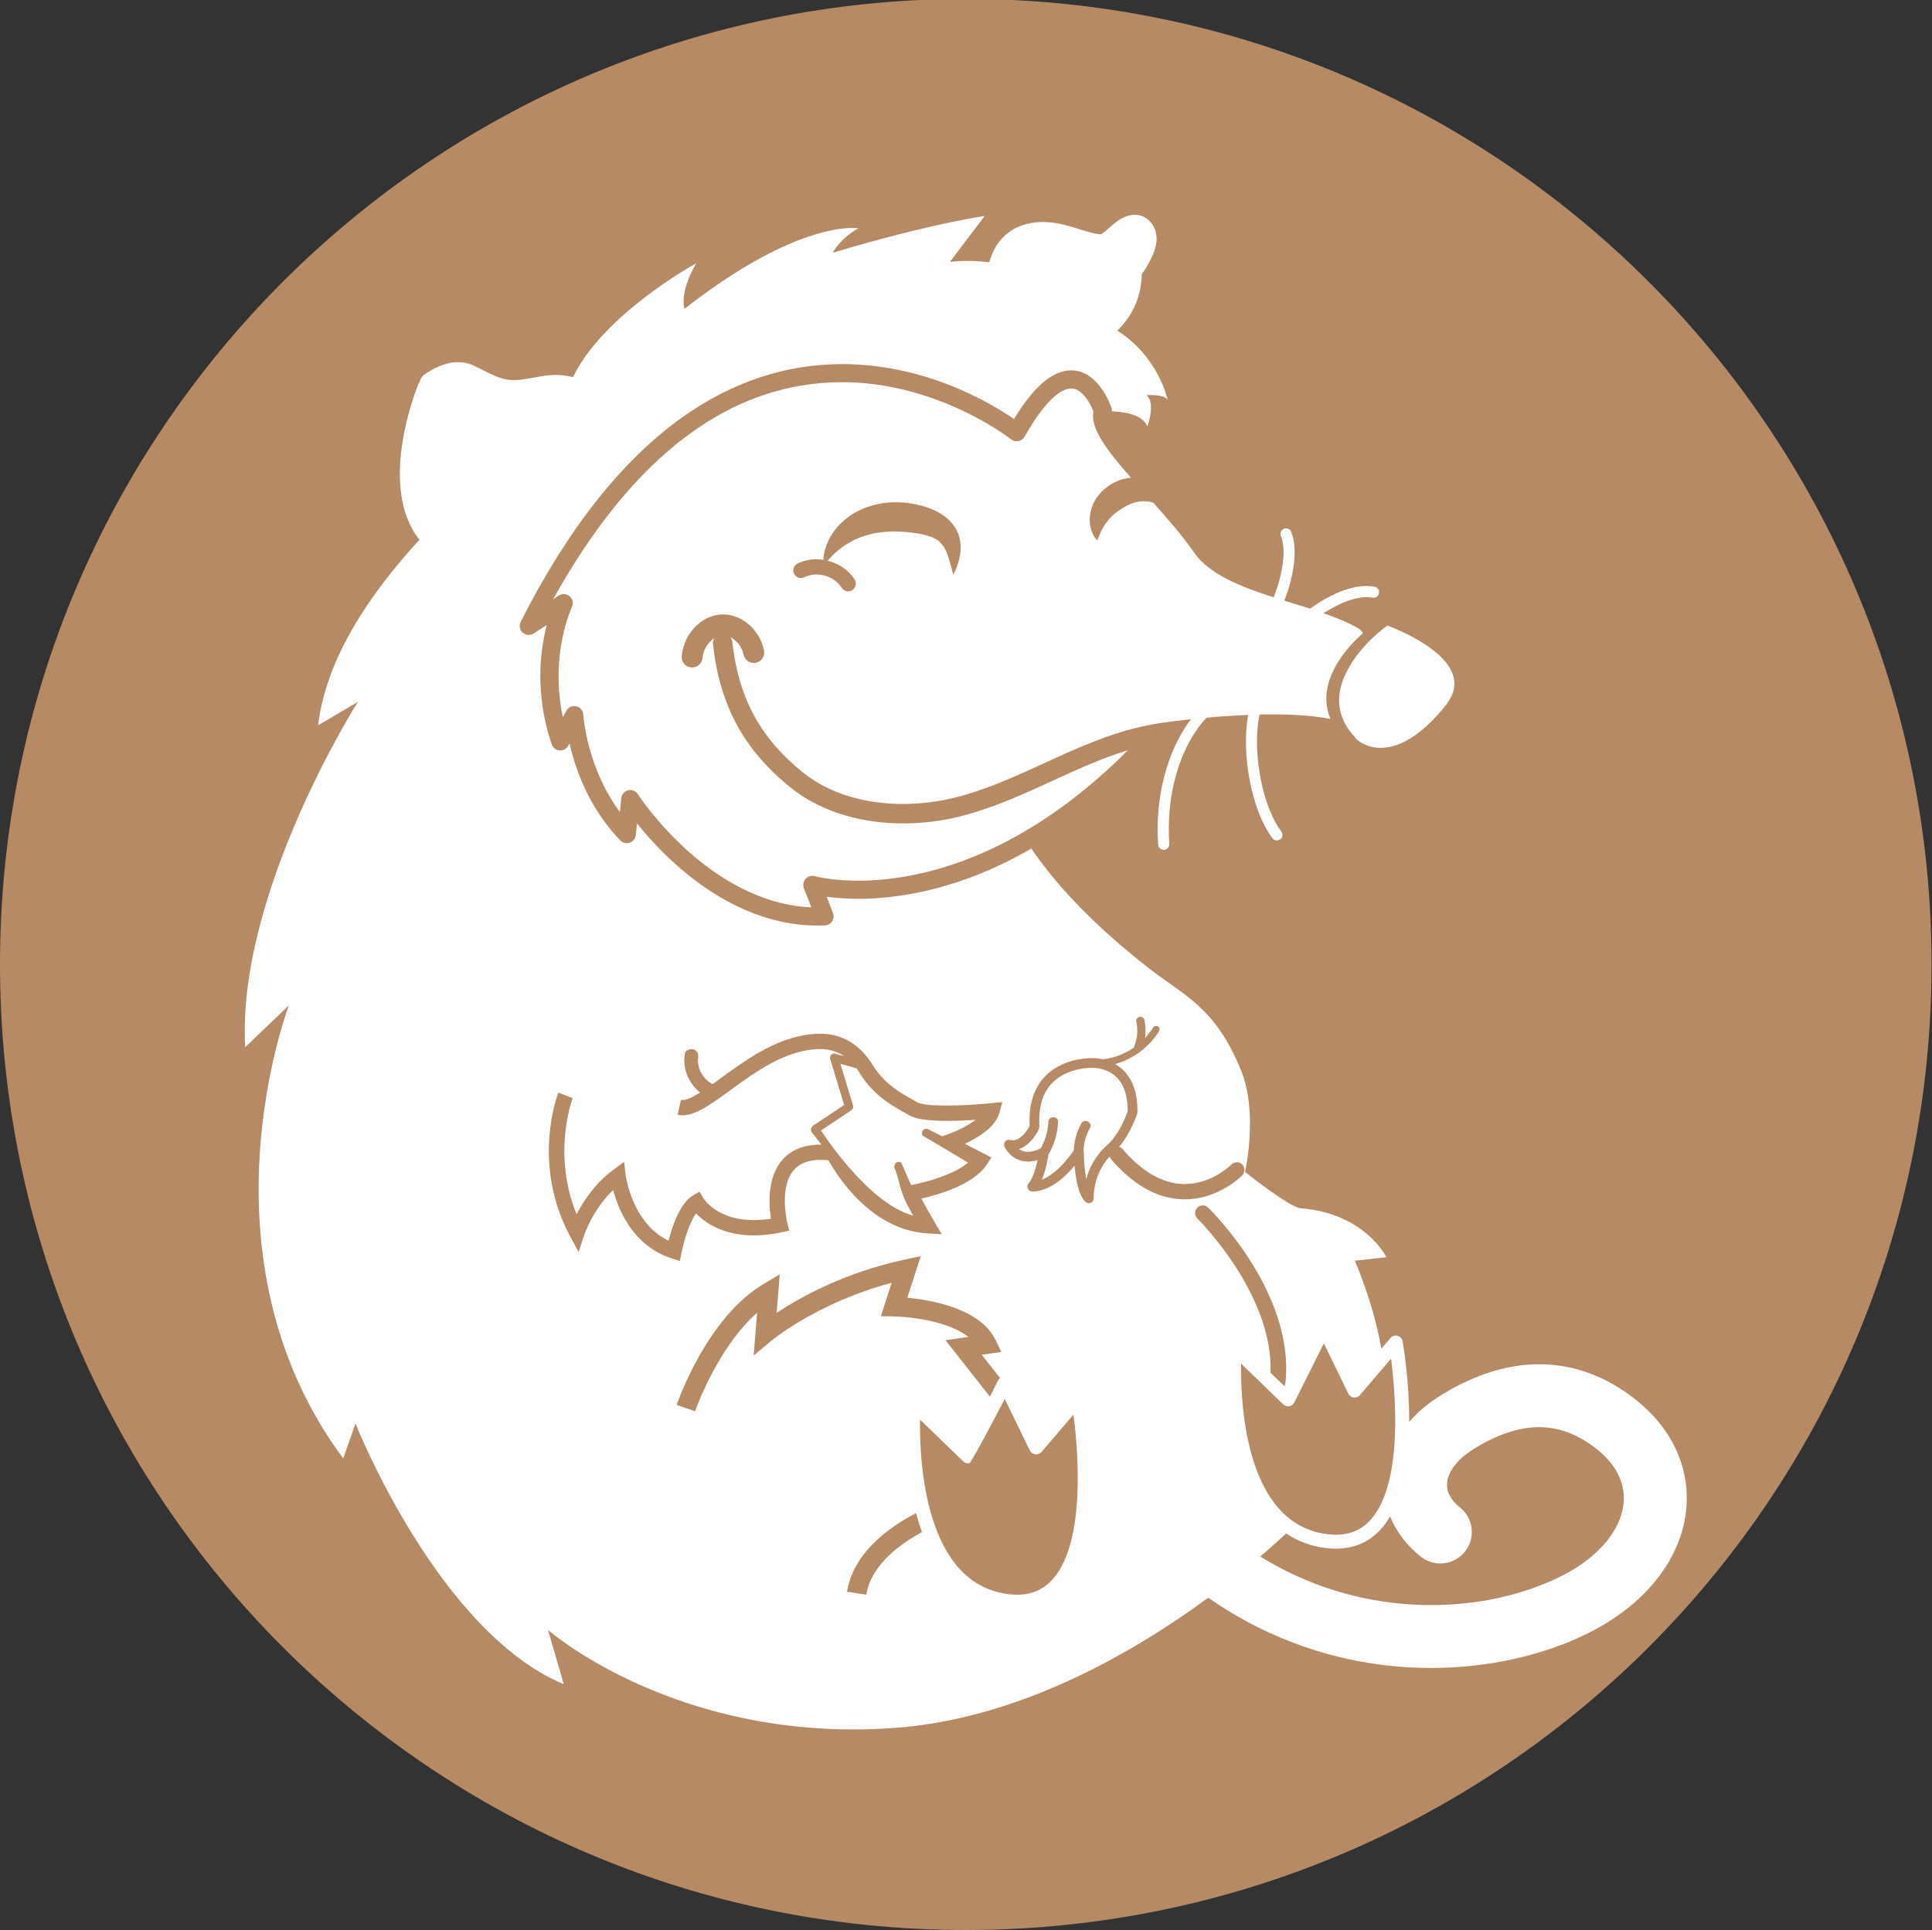 <?xml version="1.0" encoding="UTF-8" standalone="no"?>
<!-- Created with Inkscape (http://www.inkscape.org/) -->

<svg
   xmlns:dc="http://purl.org/dc/elements/1.1/"
   xmlns:cc="http://creativecommons.org/ns#"
   xmlns:rdf="http://www.w3.org/1999/02/22-rdf-syntax-ns#"
   xmlns:svg="http://www.w3.org/2000/svg"
   xmlns="http://www.w3.org/2000/svg"
   xmlns:sodipodi="http://sodipodi.sourceforge.net/DTD/sodipodi-0.dtd"
   xmlns:inkscape="http://www.inkscape.org/namespaces/inkscape"
   version="1.1"
   id="svg2"
   xml:space="preserve"
   width="198.733"
   height="198.573"
   viewBox="0 0 198.733 198.573"
   sodipodi:docname="OSEM_CMYK_Artboard 7-08.svg"
   inkscape:version="0.92.1 r"><rect x="0" y="0" width="198.733" height="198.573" fill="#333333" stroke="none"/><defs
     id="defs6" /><sodipodi:namedview
     pagecolor="#ffffff"
     bordercolor="#666666"
     borderopacity="1"
     objecttolerance="10"
     gridtolerance="10"
     guidetolerance="10"
     inkscape:pageopacity="0"
     inkscape:pageshadow="2"
     inkscape:window-width="711"
     inkscape:window-height="480"
     id="namedview4"
     showgrid="false"
     inkscape:zoom="1.1884778"
     inkscape:cx="99.366669"
     inkscape:cy="99.286667"
     inkscape:window-x="0"
     inkscape:window-y="0"
     inkscape:window-maximized="0"
     inkscape:current-layer="g10" /><g
     id="g10"
     inkscape:groupmode="layer"
     inkscape:label="ink_ext_XXXXXX"
     transform="matrix(1.333,0,0,-1.333,0,198.573)"><g
       id="g12"
       transform="scale(0.1)"><path
         d="M 1490.51,745.254 C 1490.51,333.66 1156.85,0 745.258,0 333.66,0 0,333.66 0,745.254 c 0,411.596 333.66,745.256 745.258,745.256 411.592,0 745.252,-333.66 745.252,-745.256"
         style="fill:#b78a66;fill-opacity:1;fill-rule:nonzero;stroke:none"
         id="path14"
         inkscape:connector-curvature="0" /><path
         d="m 1216.01,279.43 c -10.61,-6.719 -50.04,-28.629 -111.71,-28.629 -9.28,0 -18.69,0.519 -27.96,1.551 -28.81,3.199 -65.88,12.468 -103.832,35.898 8.496,7.262 15.222,13.371 19.965,17.82 8.987,-6.07 19.207,-9.851 30.567,-11.25 2.66,-0.332 5.28,-0.492 7.79,-0.492 14.73,0 26.87,5.563 36.07,16.551 2.15,2.57 4.09,5.391 5.84,8.422 4.62,-11.68 12.54,-22.321 23.64,-31.141 4.28,-3.398 9.64,-5.269 15.1,-5.269 7.45,0 14.39,3.339 19.02,9.179 8.33,10.489 6.58,25.789 -3.91,34.121 -6.98,5.539 -10.33,11.7 -9.98,18.297 0.48,8.903 7.81,18.672 19.61,26.141 18.32,11.59 35.6,17.473 51.36,17.473 15.67,0 30.29,-5.563 44.68,-16.993 14.36,-11.41 21.53,-25.238 20.74,-40.019 -1,-18.59 -14.48,-37.418 -36.99,-51.66 z M 924.02,549.141 c -2.336,2.281 -2.383,6.019 -0.106,8.355 2.277,2.336 6.016,2.387 8.352,0.109 2.761,-2.687 67.472,-66.601 59.582,-135.875 l -0.625,-2.031 -10.778,10.422 c 2.137,60.93 -55.812,118.426 -56.425,119.02 z m -11.508,14.847 c -19.508,0.598 -38.11,11.071 -55.293,31.125 l -1.004,1.801 c -12.164,-13.168 -12.317,-29.137 -12.238,-31.582 l 0.043,-0.578 c 0,-2.078 -1.68,-3.758 -3.754,-3.762 h -0.028 c -0.937,0 -1.863,0.352 -2.578,1.024 -5.562,5.238 -7.633,18.277 -8.394,27.98 -15.207,-18.422 -28.133,-20.019 -32.098,-20.019 l -1.004,0.043 c -1.379,0.175 -2.582,1.101 -3.074,2.398 -0.492,1.301 -0.266,2.77 0.648,3.816 3.184,3.633 5.528,11.719 6.899,17.996 -2.528,-0.75 -4.973,-1.128 -7.313,-1.128 h -0.004 c -12.922,0 -17.988,11.074 -18.199,11.543 -0.586,1.32 -0.363,2.855 0.57,3.96 0.934,1.098 2.414,1.571 3.813,1.208 l 2.066,-0.274 c 6.024,0 11.075,7.402 12.989,11.125 -0.868,16.02 3.015,28.75 11.539,37.856 12.879,13.757 32.34,14.453 36.113,14.453 l 0.711,-0.008 0.637,0.012 c 1.367,0 4.164,-0.161 7.562,-0.942 8.551,0.973 16.797,4.164 23.891,9.067 l 0.191,0.941 c 2.492,5.926 3.078,12.637 1.645,18.902 -0.395,1.735 0.687,3.465 2.425,3.864 1.735,0.39 3.461,-0.692 3.86,-2.426 1.043,-4.555 1.094,-9.289 0.398,-13.91 2.336,2.5 4.496,5.164 6.266,8.093 0.769,1.274 2.418,1.676 3.687,0.911 1.27,-0.766 1.676,-2.418 0.911,-3.688 -7.477,-12.371 -19.957,-21.516 -33.856,-25.418 2.246,-1.297 4.492,-2.926 6.594,-5.051 7.211,-7.297 10.789,-18.054 10.633,-31.98 l -0.176,-1.094 c -0.223,-0.691 -4.887,-15.16 -14.024,-25.785 0.981,-0.328 1.907,-0.82 2.629,-1.66 14.926,-17.422 30.633,-26.508 46.676,-27 l 1.375,-0.02 c 21.129,0 35.785,14.871 35.938,15.028 2.269,2.339 6.007,2.402 8.351,0.129 2.348,-2.27 2.406,-6.008 0.133,-8.356 -0.75,-0.773 -18.348,-18.617 -44.41,-18.617 z M 813.25,271.801 c -7.328,-8.75 -16.641,-13 -28.469,-13 -2.121,0 -4.351,0.14 -6.625,0.418 -64.168,7.89 -68.683,101.051 -68.199,134.73 L 743.27,361.73 c 1.257,-1.218 3.019,-1.761 4.746,-1.468 1.722,0.297 27.328,49.636 27.328,49.636 l 19.304,-39.707 c 0.813,-1.671 2.407,-2.82 4.247,-3.05 1.839,-0.231 3.671,0.468 4.875,1.879 l 24.605,28.789 c 3.551,-27.707 9.414,-96.731 -15.125,-126.008 z m -144.723,-13 -14.863,2.308 c 5.074,32.629 37.774,52.77 53.238,60.602 1.364,-5.121 2.875,-10 4.575,-14.609 -13.879,-7.422 -39.176,-24.032 -42.95,-48.301 z m -86.968,184.578 2.675,33.012 c -30.757,-27.012 -47.66,-75.442 -47.847,-75.993 l -14.231,4.872 c 0.942,2.75 23.512,67.558 67.071,93.339 l 12.5,7.399 -2.407,-29.668 c 17.778,11.769 52.09,31.031 98.465,41.012 l 12.754,2.742 -10.387,-32.106 c 18.328,-1.707 56.25,-8.168 68.067,-32.539 l 4.492,-9.269 -15.141,-2.16 14.121,-17.942 -1.195,-1.289 -6.574,-13.16 -34.309,43.582 17.692,2.527 c -15.301,12.242 -45.157,15.633 -57.41,15.821 l -10.161,0.171 8.348,25.817 c -57.102,-15.219 -92.375,-44.328 -92.75,-44.649 z m -108.43,127.789 c -15.84,-15.262 -22.262,-34.582 -22.332,-34.805 l -4.277,-13.156 -6.547,12.188 c -29.985,55.785 -9.95,108.738 -9.082,110.964 l 11.015,-4.281 c -0.179,-0.457 -16.144,-43.027 3.051,-89.629 5.129,9.949 14.203,23.914 28.457,34.399 l 8.184,6.015 1.187,-10.086 c 0.047,-0.386 4.828,-37.199 33.117,-50.742 2.703,10.625 8.676,28.934 18.797,34.883 l 5.106,3.004 2.988,-5.109 c 0.547,-0.895 13.75,-21.75 52.121,-15.813 -1.641,10.563 -3.086,32.145 9.094,45.738 6.933,7.739 16.984,11.528 29.859,11.457 l -7.547,9.703 -0.636,2.497 1.39,2.164 24.348,16.23 -10.785,35.531 c -0.344,1.125 -0.043,2.348 0.777,3.188 0.824,0.844 2.039,1.168 3.172,0.851 l 6.898,-1.925 c -4.671,3.164 -10.73,5.586 -18.742,5.515 -26.012,-0.238 -50.097,-17.82 -69.445,-31.945 -16.289,-11.891 -29.156,-21.277 -40.391,-18.785 l 2.563,11.535 c 3.328,-0.742 8.687,1.781 14.844,5.644 -8.809,6.86 -13.52,18.075 -11.918,29.598 0.402,2.906 4.066,4.453 6.605,3.754 3.098,-0.852 4.156,-3.711 3.754,-6.609 -1.121,-8.059 3.926,-16.602 11.101,-20.278 2.149,1.539 4.313,3.106 6.473,4.684 20.715,15.125 46.496,33.945 76.309,34.223 17.101,0.113 30.91,-8.067 41.004,-24.442 l 0.496,-0.797 c 8.824,-13.812 20.867,-20.492 31.492,-26.386 l 2.434,-1.356 c 6.636,-3.715 37.238,-2.601 56.847,-0.625 l 8.555,0.863 -2.262,-8.297 c -2.992,-10.976 -16.273,-19.113 -26.59,-23.914 l 20.395,-10.55 -3.555,-5.469 C 751.496,575.48 724.523,567.598 711,564.508 c 2.867,-5.477 7.137,-12.949 10.066,-17.91 l 5.641,-9.543 -11.07,0.64 c -43.543,2.524 -69.903,44.797 -76.364,56.453 -12.128,1.207 -21.019,-1.234 -26.445,-7.277 -12.07,-13.437 -5.32,-40.875 -5.25,-41.148 l 1.504,-5.957 -6.012,-1.278 c -37.957,-8.023 -57.832,6.129 -65.965,14.649 -4.937,-6.907 -9.292,-20.707 -11.171,-30.266 l -1.282,-6.519 -6.324,2.031 c -29.801,9.582 -41.14,37.5 -45.199,52.785 z M 1073.44,440.961 c 3.47,-27.102 9.19,-94.59 -14.78,-123.191 -7.16,-8.551 -16.27,-12.7 -27.83,-12.7 -2.07,0 -4.25,0.141 -6.47,0.41 -62.731,7.711 -67.145,98.79 -66.669,131.711 l 32.563,-31.5 c 1.23,-1.191 2.953,-1.722 4.637,-1.429 1.687,0.289 3.136,1.359 3.898,2.886 l 22.821,45.633 18.87,-38.82 c 0.79,-1.633 2.35,-2.75 4.15,-2.981 1.79,-0.23 3.59,0.461 4.76,1.84 z m 189.03,-31.82 c -23,18.269 -48.12,27.531 -74.68,27.531 -25.24,0 -51.32,-8.41 -77.53,-24.992 -8.95,-5.66 -16.56,-12.282 -22.84,-19.508 0.15,31.988 -4.69,60.019 -5.08,62.219 -0.36,2.039 -1.87,3.699 -3.88,4.238 -2,0.543 -4.14,-0.109 -5.49,-1.688 l -7.06,-8.261 c -3.33,19.742 -9.74,42.207 -20.37,67.898 l 24.31,2.703 c 0,0 -16.21,33.766 -66.18,37.817 -8.76,0.711 -42.928,28.043 -42.928,28.043 0,0 10.391,45.039 -3,78.207 -19.687,48.781 -44.297,58.105 -70.152,78.187 -46.195,35.891 -74.414,67.649 -91.695,93.207 -10.93,-6.32 -21.973,-11.949 -33.129,-16.773 -42.114,-18.207 -77.836,-22.028 -100.391,-22.028 -10.02,0 -18.281,0.727 -24.473,1.563 l 4.899,-12.594 c 0.812,-2.097 0.57,-4.457 -0.656,-6.34 -1.227,-1.886 -3.29,-3.062 -5.536,-3.168 -1.953,-0.086 -3.933,-0.132 -5.89,-0.132 -36.946,0 -74.676,16.285 -109.114,47.089 -12.937,11.575 -23.101,23.082 -30.089,31.786 l -0.899,-8.981 c -0.269,-2.707 -2.09,-5.008 -4.656,-5.902 -2.57,-0.891 -5.426,-0.207 -7.316,1.746 -24.243,25.109 -34.696,55.156 -39.176,74.957 l -0.961,-1.809 c -1.313,-2.453 -3.957,-3.898 -6.727,-3.672 -2.773,0.223 -5.148,2.075 -6.047,4.707 -13.136,38.536 -8.992,71.993 -3.832,92.079 l -10.062,-6.54 c -2.649,-1.718 -6.121,-1.449 -8.473,0.66 -2.347,2.11 -2.988,5.53 -1.566,8.35 36.426,71.97 78.574,125.21 125.273,158.23 38.168,26.99 79.477,40.67 122.774,40.67 64.879,0 115.246,-30.39 132.605,-42.39 15.402,25.25 29.891,37.55 44.168,37.55 21.582,0 30.844,-28.21 31.227,-29.41 l 0.289,-2.26 h 0.101 c 2.504,0 5.891,-0.29 10.461,-1.12 14.86,-2.7 16.715,-10.62 16.715,-10.62 0,0 6.598,18 -0.605,24.31 0,0 1.101,0.07 2.742,0.07 4.094,0 11.539,-0.46 13.465,-3.67 0,0 -6.489,32.64 -38.766,53.37 14.188,13.97 18.563,29.78 18.816,43.48 11.528,16.69 11.512,25.02 11.454,27.85 -0.133,6.34 -3.036,11.96 -7.961,15.4 -2.532,1.77 -5.539,2.71 -8.614,2.71 l -0.914,-0.03 c -8.238,-0.5 -14.008,-5.59 -19.101,-10.09 -1.848,-1.63 -4.864,-4.29 -6.383,-4.98 -5.231,0.38 -10.934,2.17 -16.961,4.07 -3.746,1.17 -7.617,2.39 -11.711,3.39 -5.574,1.36 -11.02,2.05 -16.187,2.05 -11.434,0 -21.379,-3.45 -28.762,-9.98 -6.797,-6 -10.446,-13.64 -12.516,-21.1 -5.558,0.65 -11.168,1.03 -16.769,1.03 -4.571,0 -9.118,-0.23 -13.625,-0.75 l 26.859,35.45 c 0,0 -42.547,-5.91 -117.281,-28.42 0,0 5.402,10.81 19.808,18.91 0,0 -1.55,0.28 -4.664,0.28 -13.492,0 -56.332,-5.34 -129.5,-62.41 0,0 -4.5,11.71 9.004,35.12 0,0 -71.465,-38.92 -95.09,-87.93 -5.433,1.49 -11.136,2.06 -16.453,1.68 -4.957,-0.36 -9.691,-1.22 -14.269,-2.05 -6.735,-1.22 -13.094,-2.36 -18.887,-1.65 -6.66,0.82 -13.324,4.2 -20.379,7.77 -1.965,0.99 -3.996,2.02 -6.055,3 -11.191,5.36 -24.043,3.21 -38.183,-6.38 -2.141,-1.45 -3.492,-3.62 -4.086,-6 l -0.918,-1.53 c -1.25,-3.01 -30.285,-74.22 -2.078,-116.47 0.886,-1.33 1.933,-2.51 2.91,-3.75 -37.813,-41.03 -72.191,-91.413 -78.246,-143.265 l 30.613,18.012 c 0,0 -93.644,-147.672 -86.891,-266.528 l 33.766,32.414 c 0,0 -74.285,-193.14 41.871,-349.812 l 9.453,27.008 c 0,0 63.481,-160.731 160.727,-201.25 l -12.156,41.871 c 0,0 87.425,-76.789 235.754,-76.789 10.269,0 20.828,0.371 31.671,1.16 96.387,6.988 184.555,58.258 242.094,100.527 50.129,-35.019 100.39,-48.168 138.57,-52.41 10.87,-1.207 22,-1.816 33.1,-1.816 21.37,0 42.45,2.218 62.66,6.59 28.39,6.136 54.41,16.359 75.24,29.539 35.97,22.757 57.67,55.597 59.52,90.097 1.65,30.711 -12.22,59.352 -39.03,80.653"
         style="fill:#ffffff;fill-opacity:1;fill-rule:nonzero;stroke:none"
         id="path16"
         inkscape:connector-curvature="0" /><path
         d="m 704.676,551.391 c -3.278,5.867 -6.77,12.425 -7.809,15.547 l -2.179,6.535 c 0,0 -2.247,9.781 -4.317,14.507 -1.648,3.77 3.906,7.055 5.567,3.254 2.375,-5.433 4.75,-10.867 7.128,-16.296 10.372,1.949 32.7,7.816 43.954,17.332 0,0 -32.247,19.351 -33.981,20.234 -3.699,1.894 -0.441,7.453 3.254,5.566 3.551,-1.812 7.102,-3.629 10.652,-5.441 l 1.645,0.523 c 6.137,1.965 17.008,6.621 24.226,12.153 -16.351,-1.098 -41.601,-1.825 -50.531,3.175 l -2.387,1.333 c -11.265,6.246 -25.285,14.023 -35.718,30.355 l -0.602,0.961 c -0.633,1.027 -1.547,2.441 -2.633,3.965 l -12.433,3.476 9.773,-32.199 c 0.414,-1.359 -0.113,-2.828 -1.297,-3.617 l -23.453,-15.637 c 0,0 35.684,-56.144 71.141,-65.726"
         style="fill:#ffffff;fill-opacity:1;fill-rule:nonzero;stroke:none"
         id="path18"
         inkscape:connector-curvature="0" /><path
         d="m 861.785,658.031 c -6.984,7.067 -16.406,7.422 -18.226,7.422 l -0.418,-0.004 -0.36,-0.004 -0.57,0.008 c -3.227,0 -19.863,-0.582 -30.621,-12.07 -7.227,-7.719 -10.414,-18.899 -9.469,-33.235 l -0.328,-1.796 c -0.262,-0.579 -5.754,-12.457 -15.488,-15.582 1.738,-1.2 4.05,-2.149 7.015,-2.149 h 0.004 c 2.93,0 6.242,0.981 9.809,2.746 3.504,6.266 5.566,13.125 5.812,20.367 0.164,4.836 7.688,4.852 7.52,0 -0.297,-8.871 -2.828,-17.425 -7.336,-25.046 -0.512,-3.274 -2.094,-12.157 -5.18,-19.567 5.836,2.375 14.805,8.285 24.692,22.594 0.214,7.406 2.191,14.539 5.906,20.969 2.422,4.199 8.922,0.414 6.492,-3.793 -3.113,-5.391 -4.754,-11.278 -4.902,-17.485 l 0.207,-0.636 c 0.004,-6.227 0.617,-14.426 1.91,-21.239 2.113,8.016 6.621,17.918 16.156,26.313 9.32,8.203 14.82,23.211 15.84,26.168 0.035,11.551 -2.812,20.301 -8.465,26.019"
         style="fill:#ffffff;fill-opacity:1;fill-rule:nonzero;stroke:none"
         id="path20"
         inkscape:connector-curvature="0" /><path
         d="m 740.602,1059.88 c -0.618,-3.07 -1.418,-5.58 -2.18,-7.6 -0.754,-2.02 -1.457,-3.56 -1.957,-4.61 -0.504,-1.04 -0.801,-1.59 -0.801,-1.59 0,0 -0.195,0.6 -0.504,1.71 -0.312,1.11 -0.75,2.73 -1.265,4.74 -0.536,2.01 -1.165,4.41 -2.004,6.97 -0.828,2.55 -1.899,5.29 -3.344,7.66 -0.68,1.2 -1.57,2.34 -2.379,3.21 l -0.539,0.49 -0.941,0.98 -0.512,0.52 0.183,-0.26 -0.023,0.01 -0.055,0.03 -0.097,0.07 -0.204,0.14 -0.777,0.55 c -2.113,1.42 -4.75,2.55 -7.957,3.46 l -2.492,0.65 -2.477,0.5 -1.648,0.31 -0.832,0.16 -0.207,0.04 -0.102,0.02 0.176,-0.05 -0.047,0.01 -0.367,0.04 c -0.98,0.14 -1.965,0.28 -2.949,0.42 l -1.477,0.23 -1.484,0.14 c -0.992,0.08 -1.981,0.19 -2.969,0.3 -0.992,0.14 -1.984,0.09 -2.973,0.17 -0.988,0.04 -1.984,0.15 -2.968,0.15 l -2.946,-0.01 -1.472,0.01 -1.453,-0.09 c -0.965,-0.07 -1.934,-0.11 -2.903,-0.15 -0.972,-0.02 -1.894,-0.23 -2.847,-0.31 -0.922,-0.11 -1.946,-0.18 -2.782,-0.32 l -2.464,-0.42 -1.247,-0.17 -1.558,-0.41 c -1.063,-0.29 -2.121,-0.57 -3.172,-0.85 l -0.785,-0.21 -0.102,-0.03 -0.047,-0.01 0.399,0.16 -0.16,-0.05 -0.317,-0.1 -1.265,-0.38 -2.489,-0.86 -2.429,-0.95 -2.352,-1.04 c -3.082,-1.45 -5.949,-3.09 -8.516,-4.83 -2.57,-1.75 -4.859,-3.57 -6.835,-5.35 -1.985,-1.77 -3.598,-3.53 -4.946,-5.04 l -0.996,-1.18 c 8.445,-2.11 16.164,-7.15 20.789,-14.59 1.727,-2.77 0.875,-6.42 -1.898,-8.14 -0.969,-0.6 -2.047,-0.89 -3.114,-0.89 -1.972,0 -3.902,0.99 -5.023,2.79 -5.687,9.15 -19.121,12.93 -28.746,8.1 -2.914,-1.47 -6.469,-0.29 -7.934,2.62 -1.465,2.92 -0.289,6.47 2.629,7.93 6.18,3.11 13.215,3.87 19.992,2.82 l 0.141,2.29 c 0.129,1.09 0.277,2.33 0.59,3.64 l 0.484,2.06 0.676,2.18 c 1.027,2.97 2.512,6.29 4.652,9.63 2.137,3.34 4.914,6.7 8.325,9.82 0.867,0.76 1.754,1.53 2.679,2.28 0.946,0.72 1.899,1.47 2.91,2.16 1.028,0.67 2.043,1.39 3.141,2.01 l 1.649,0.94 0.417,0.23 0.208,0.12 0.492,0.2 0.047,0.02 0.089,0.05 0.735,0.35 c 0.98,0.47 1.972,0.93 2.969,1.41 l 1.562,0.69 1.969,0.69 c 1.336,0.43 2.683,0.86 4.035,1.3 l 1.953,0.48 1.934,0.43 c 1.293,0.27 2.597,0.59 3.91,0.75 1.312,0.16 2.629,0.32 3.953,0.45 l 1.988,0.2 1.985,0.06 3.976,0.06 c 1.324,-0.02 2.629,-0.16 3.945,-0.23 1.305,-0.11 2.629,-0.16 3.915,-0.37 1.289,-0.19 2.574,-0.39 3.851,-0.61 l 1.906,-0.33 1.875,-0.45 c 1.239,-0.31 2.473,-0.62 3.703,-0.93 l 0.458,-0.13 0.335,-0.08 0.102,-0.03 0.199,-0.07 0.801,-0.27 1.598,-0.52 c 1.238,-0.44 2.605,-0.97 3.863,-1.46 1.227,-0.56 2.422,-1.09 3.613,-1.71 4.75,-2.45 9.324,-5.93 12.598,-10.35 l 1.164,-1.67 0.762,-1.13 0.316,-0.66 0.664,-1.4 0.863,-1.96 0.34,-0.93 0.27,-0.86 0.469,-1.71 c 0.253,-1.13 0.48,-2.23 0.582,-3.29 0.527,-4.27 0.074,-7.92 -0.5,-10.97 z m 147.843,42.19 -1.297,0.25 -1.296,0.19 -1.286,0.18 -1.285,0.05 -1.25,0.06 -1.234,-0.08 -2.379,-0.27 -1.16,-0.24 -1.153,-0.25 -1.16,-0.39 -0.582,-0.15 -0.586,-0.24 c -1.566,-0.51 -3.203,-1.36 -4.879,-2.21 l -1.269,-0.69 -1.274,-0.76 -1.164,-0.72 -0.566,-0.34 -0.805,-0.57 -0.8,-0.55 -0.102,-0.07 -0.051,-0.04 -0.023,-0.02 0.168,0.15 -0.129,-0.1 -0.266,-0.19 -1.054,-0.76 -2.075,-1.66 c -1.359,-1.17 -2.609,-2.51 -3.793,-3.88 -1.175,-1.38 -2.277,-2.83 -3.222,-4.29 l -1.364,-2.18 -1.148,-2.13 c -0.715,-1.37 -1.285,-2.71 -1.762,-3.81 l -0.629,-1.53 -0.418,-1.24 -0.398,-1.05 -0.762,0.82 -0.847,1.01 -1,1.54 c -0.711,1.22 -1.426,2.7 -2.024,4.55 -0.344,0.93 -0.5,1.93 -0.769,3.01 -0.168,1.08 -0.344,2.24 -0.395,3.45 -0.172,2.45 0.051,5.13 0.676,7.93 0.633,2.8 1.687,5.73 3.316,8.54 0.821,1.41 1.746,2.79 2.817,4.12 l 1.703,1.94 0.449,0.48 0.227,0.23 0.21,0.18 0.024,0.03 0.043,0.04 0.09,0.08 0.703,0.69 0.711,0.68 1.012,0.83 2.054,1.59 2.055,1.4 2.195,1.27 c 3.028,1.56 6.289,2.9 9.84,3.51 1.191,0.28 2.441,0.38 3.688,0.45 -18.543,21.07 -31.692,38.33 -28.95,51.14 -2.007,4.95 -8.097,17.78 -17.199,17.78 -5.562,0 -17.629,-4.83 -35.98,-37.22 -1.008,-1.77 -2.743,-3.02 -4.75,-3.41 -2.004,-0.38 -4.082,0.12 -5.68,1.4 -0.551,0.44 -56.277,44.08 -130.363,44.08 -86.172,0 -161.114,-56.34 -223.008,-167.54 l 4.398,2.86 c 2.633,1.71 6.078,1.45 8.43,-0.62 2.352,-2.08 3.027,-5.47 1.66,-8.29 -0.191,-0.39 -17.363,-36.996 -6.941,-84.981 l 2.601,4.879 c 1.477,2.77 4.617,4.215 7.684,3.532 3.058,-0.684 5.293,-3.325 5.453,-6.457 0.023,-0.442 2.488,-40.442 28.234,-75.141 l 1.063,10.644 c 0.297,2.957 2.43,5.403 5.316,6.094 l 1.633,0.195 c 2.34,0 4.567,-1.179 5.871,-3.207 0.141,-0.218 14.531,-22.351 38.946,-44.125 21.332,-19.019 54.816,-41.558 94.91,-43.195 l -5.77,14.832 c -0.961,2.473 -0.437,5.278 1.352,7.238 1.789,1.961 4.535,2.743 7.086,2.004 0.105,-0.031 12.625,-3.496 33.609,-3.496 41.277,0 121.07,13.594 207.973,100.653 -19.649,-5.918 -38.391,-14.457 -57.836,-23.399 -23.172,-10.652 -47.137,-21.672 -73.442,-28.07 -12.57,-3.059 -26.965,-4.953 -41.976,-4.953 -29.797,0 -62.051,7.453 -87.442,28.027 -35.875,29.066 -54.222,63.121 -59.504,110.426 -0.187,1.68 0.305,3.226 1.106,4.582 -4.816,-3.024 -8.582,-8.934 -9.145,-15.371 -0.367,-4.192 -3.886,-7.352 -8.019,-7.352 l -0.711,0.031 c -4.434,0.387 -7.711,4.297 -7.324,8.731 1.484,16.889 14.629,30.999 29.933,32.129 15.438,1.12 30.188,-11.04 33.586,-27.723 0.887,-4.359 -1.929,-8.613 -6.289,-9.504 -4.363,-0.886 -8.613,1.926 -9.504,6.289 -1.234,6.063 -5.402,11.18 -10.289,13.512 0.809,-1.051 1.446,-2.242 1.606,-3.656 4.804,-43.063 21.465,-74.031 54.023,-100.41 33.914,-27.481 82.363,-28.426 116.395,-20.145 24.894,6.055 48.187,16.766 70.714,27.121 26.711,12.281 54.305,24.852 84.977,30.059 2.02,0.344 4.023,0.726 6.07,1.004 l 0.899,0.144 0.125,-0.008 c 4.781,0.657 11.957,1.575 20.719,2.516 -3.407,-4.492 -6.629,-9.543 -9.555,-15.168 -10.953,-21.027 -17.914,-49.449 -15.731,-81.629 0.153,-2.269 2.039,-4.008 4.282,-4.008 l 0.297,0.012 c 2.367,0.16 4.156,2.207 3.996,4.578 -2.266,33.422 5.656,62.34 17.433,82.223 3.496,5.902 7.324,11 11.336,15.183 9.832,0.891 20.801,1.684 32.152,2.137 -0.828,-4.402 -1.355,-9.109 -1.597,-14.043 -1.383,-28.035 6.359,-62.594 20.293,-81.168 0.844,-1.125 2.133,-1.718 3.437,-1.718 l 2.575,0.859 c 1.902,1.426 2.285,4.117 0.863,6.016 -12.848,17.125 -20.086,50.238 -18.625,76.316 0.281,4.98 0.867,9.707 1.804,14.016 3.395,0.078 6.797,0.132 10.2,0.132 17.648,0 32.5,-1.187 44.53,-3.496 -2.84,6.715 -3.83,13.824 -2.81,21.297 2.58,18.996 17.07,35.461 27.94,44.942 -1.12,1.44 -2.14,2.63 -2.67,3.08 -7.7,4.69 -17.41,8.66 -27.84,12.3 12.88,8.2 26.86,13.94 37.83,11.94 2.34,-0.42 4.57,1.13 4.99,3.46 0.43,2.34 -1.12,4.58 -3.45,5 -17.02,3.09 -36.24,-7.31 -49.76,-16.92 -4.62,1.48 -9.3,2.91 -13.94,4.34 -1.973,0.61 -3.949,1.23 -5.926,1.84 6.832,17.26 11.006,39.61 5.281,53.2 -0.921,2.19 -3.437,3.22 -5.628,2.29 -2.188,-0.92 -3.215,-3.44 -2.293,-5.62 4.738,-11.25 0.703,-31.68 -5.571,-47.28 -25.668,8.21 -50.031,17.78 -61.765,35.01 -8.219,12.06 -19.61,25.12 -31.137,38 l -1.516,0.41"
         style="fill:#ffffff;fill-opacity:1;fill-rule:nonzero;stroke:none"
         id="path22"
         inkscape:connector-curvature="0" /><path
         d="m 1033.7,954.414 c -1.64,-12.004 2.18,-23.152 11.34,-33.129 l 0.38,-0.418 0.26,-0.496 c 1.05,-1.723 8.39,-7.945 19.76,-7.945 15.5,0 32.7,11.164 49.74,32.281 6.4,7.926 8.47,15.441 6.35,22.981 -5.86,20.785 -41.13,35.472 -50.75,39.122 -11.83,-8.068 -33.96,-29.388 -37.08,-52.396"
         style="fill:#ffffff;fill-opacity:1;fill-rule:nonzero;stroke:none"
         id="path24"
         inkscape:connector-curvature="0" /></g></g></svg>